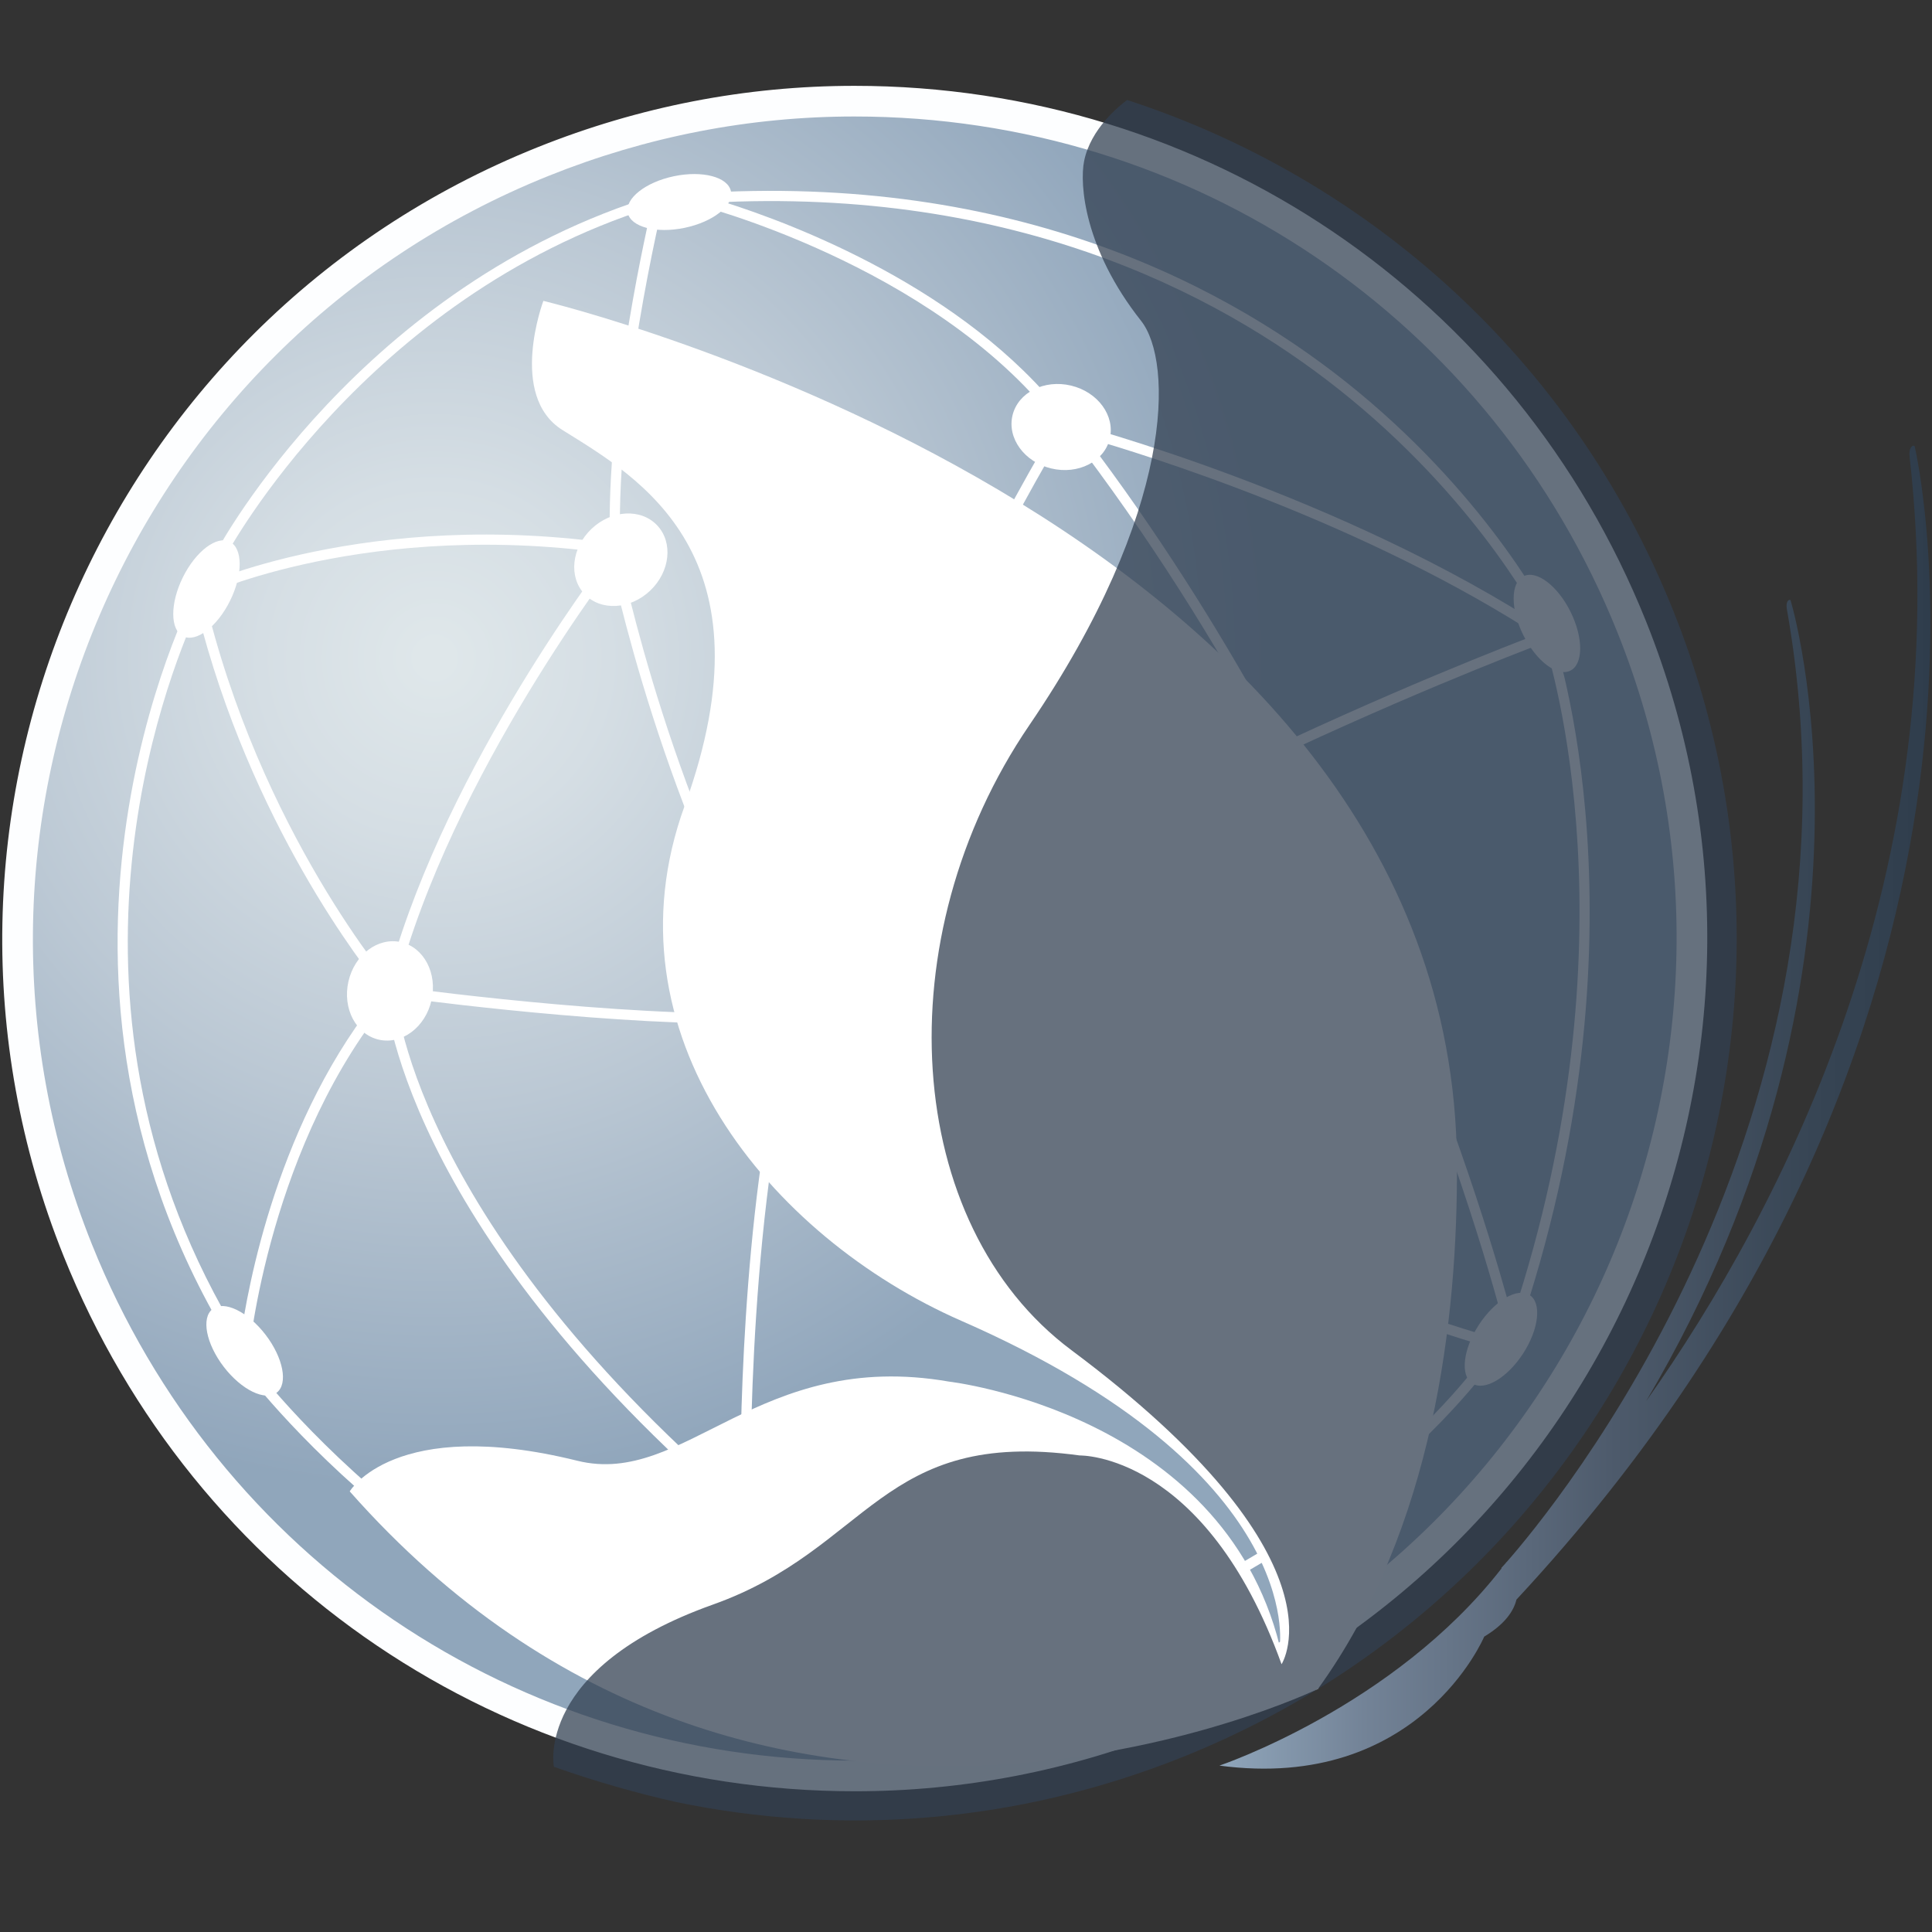 <?xml version="1.0" encoding="utf-8"?>
<!-- Generator: Adobe Illustrator 15.0.2, SVG Export Plug-In  -->
<!DOCTYPE svg PUBLIC "-//W3C//DTD SVG 1.1//EN" "http://www.w3.org/Graphics/SVG/1.1/DTD/svg11.dtd">
<svg version="1.1"
	 xmlns="http://www.w3.org/2000/svg" xmlns:xlink="http://www.w3.org/1999/xlink" xmlns:a="http://ns.adobe.com/AdobeSVGViewerExtensions/3.0/"
	 x="0px" y="0px" width="256px" height="256px" viewBox="-0.297 -11.374 256 256"
	 overflow="visible" enable-background="new -0.297 -11.374 256 256" xml:space="preserve">
<rect x="-0.297" y="-11.374" width="256" height="256" fill="#333333" stroke="none"/>
<defs>
</defs>
<radialGradient id="SVGID_1_" cx="36.825" cy="105.923" r="117.581" gradientTransform="matrix(0.869 -0.348 0.348 0.869 -11.551 -3.404)" gradientUnits="userSpaceOnUse">
	<stop  offset="0.018" style="stop-color:#DFE7EA"/>
	<stop  offset="0.211" style="stop-color:#D5DEE4"/>
	<stop  offset="0.542" style="stop-color:#BBC8D4"/>
	<stop  offset="0.97" style="stop-color:#93A8BD"/>
	<stop  offset="1" style="stop-color:#90A6BB"/>
</radialGradient>
<circle fill="url(#SVGID_1_)" cx="112.963" cy="112.988" r="110.928"/>
<path fill="#FDFEFF" d="M112.996,225.978c-46.421,0-87.587-27.845-104.874-70.938c-23.188-57.809,4.98-123.706,62.79-146.892
	C84.393,2.741,98.528,0,112.927,0c46.425,0,87.592,27.844,104.877,70.936c23.186,57.809-4.981,123.704-62.79,146.892
	C141.533,223.235,127.396,225.978,112.996,225.978z M112.927,4.062c-13.878,0-27.506,2.643-40.502,7.856
	C16.693,34.271-10.461,97.797,11.892,153.526c16.665,41.545,56.351,68.391,101.104,68.391c13.88,0,27.51-2.646,40.507-7.857
	c55.729-22.354,82.884-85.88,60.53-141.611C197.372,30.905,157.684,4.062,112.927,4.062z"/>
<path fill="#FFFFFF" d="M71.703,28.494c0,0-4.733,12.596,2.549,17.126c10.095,6.282,28.241,16.531,16.155,49.821
	c-10.93,30.109,11.292,57.077,36.673,68.199c45.667,20.006,42.191,43.072,42.191,43.072c-7.685-30.864-43.792-35.012-43.792-35.012
	c-25.311-4.408-34.963,14.024-49.272,10.484c-24.265-6.007-30.163,4.059-30.163,4.059c54.579,61.795,128.294,26.177,128.294,26.177
	c15.359-21.258,18.548-49.147,18.415-69.775C192.189,57.242,71.703,28.494,71.703,28.494z"/>
<ellipse transform="matrix(0.897 0.443 -0.443 0.897 32.298 -5.101)" fill="#FFFFFF" cx="27.076" cy="66.646" rx="3.49" ry="6.984"/>
<ellipse transform="matrix(0.205 0.979 -0.979 0.205 86.377 -75.589)" fill="#FFFFFF" cx="89.716" cy="15.374" rx="3.491" ry="6.983"/>
<path fill="#FFFFFF" d="M29.354,169.741c-2.347-3.063-3.014-6.492-1.484-7.666c1.529-1.173,4.675,0.354,7.02,3.41
	c2.349,3.063,3.012,6.493,1.484,7.67C34.842,174.327,31.701,172.799,29.354,169.741z"/>
<path fill="#FFFFFF" d="M201.552,72.791c-1.718-3.454-1.709-6.949,0.017-7.808s4.516,1.244,6.233,4.697
	c1.718,3.451,1.711,6.948-0.015,7.81C206.057,78.346,203.271,76.243,201.552,72.791z"/>
<path fill="#FFFFFF" d="M195.656,164.183c2.102-3.234,5.115-5.007,6.735-3.957c1.619,1.048,1.226,4.523-0.872,7.754
	c-2.104,3.234-5.118,5.01-6.738,3.959C193.168,170.892,193.557,167.417,195.656,164.183z"/>
<path fill="#FFFFFF" d="M85.861,66.882c-2.655,2.523-6.545,2.737-8.693,0.479c-2.15-2.259-1.741-6.134,0.909-8.656
	c2.649-2.523,6.544-2.74,8.691-0.479C88.918,60.482,88.51,64.359,85.861,66.882z"/>
<path fill="#FFFFFF" d="M138.997,50.698c-3.561-0.852-5.857-4.002-5.131-7.033c0.728-3.034,4.202-4.798,7.761-3.946
	c3.56,0.854,5.853,4.001,5.126,7.035C146.027,49.784,142.551,51.551,138.997,50.698z"/>
<path fill="#FFFFFF" d="M56.879,121.17c-0.806,3.571-3.924,5.906-6.964,5.22c-3.043-0.687-4.852-4.136-4.045-7.703
	c0.804-3.573,3.921-5.909,6.963-5.223C55.875,114.151,57.687,117.6,56.879,121.17z"/>
<circle fill="#FFFFFF" cx="104.679" cy="123.347" r="6.382"/>
<path fill="#FFFFFF" d="M96.958,124.261c-19.438,0-45.383-3.621-45.679-3.662l-0.745-0.104l0.183-0.729
	c6.851-27.394,27.838-55.254,29.865-57.897c-0.849-17.084,4.217-40.347,5.465-45.765C48.12,28.108,29.91,61.732,29.728,62.074
	l-1.196-0.635c0.186-0.35,19-35.125,58.25-46.981l1.136-0.343l-0.283,1.153c-0.067,0.273-6.71,27.608-5.688,46.778L81.96,62.3
	l-0.156,0.2c-0.224,0.286-22.294,28.732-29.587,56.86c5.042,0.68,34.301,4.465,51.967,3.34c1.549-4.521,15.183-43.554,35.548-77.835
	l1.163,0.691c-21.469,36.14-35.435,77.59-35.574,78.007l-0.143,0.428l-0.452,0.031C102.328,124.186,99.708,124.261,96.958,124.261z"
	/>
<path fill="#FFFFFF" d="M99.208,190.549l-1.149-0.981c-45.667-38.944-47.35-69.312-47.361-69.614l1.353-0.052
	c0.011,0.294,1.697,29.625,45.75,67.661c-0.057-7.079,0.061-37.697,5.826-61.335l1.316,0.322
	c-6.487,26.59-5.776,62.132-5.769,62.488L99.208,190.549z"/>
<path fill="#FFFFFF" d="M204.065,71.536c-0.076-0.154-7.753-15.538-25.379-30.043c-15.739-12.957-42.777-27.763-83.036-26.094
	c9.047,2.855,31.887,11.419,45.128,28.419l0.127,0.163l0.082,1.182l-1.351,0.094l-0.054-0.77
	c-16.439-20.94-47.788-28.815-48.104-28.892l-4.248-1.041l4.364-0.292c42.932-2.875,71.553,12.674,88,26.225
	c17.828,14.691,25.608,30.296,25.686,30.452L204.065,71.536z"/>
<path fill="#FFFFFF" d="M32.498,170.109l-1.07-1.672c-32.271-50.435-6.232-100.708-5.965-101.21l0.846-1.591l0.411,1.754
	c7.348,31.373,24.988,51.89,25.165,52.093l0.383,0.439l-0.378,0.443c-16.535,19.457-19.192,47.487-19.217,47.768L32.498,170.109z
	 M25.848,69.548c-4.11,8.995-21.389,52.501,5.708,96.546c0.916-6.68,4.944-29.396,18.935-46.167
	C47.927,116.814,32.886,97.679,25.848,69.548z"/>
<path fill="#FFFFFF" d="M199.885,168.02l-0.536-2.282c-0.153-0.64-15.596-64.845-58.053-119.917l-1.208-1.57l1.916,0.501
	c0.353,0.092,35.585,9.426,63.152,27.57l0.188,0.125l0.077,0.213c0.14,0.389,13.683,39.492-4.775,93.143L199.885,168.02z
	 M143.599,46.601c37.289,49.123,53.394,104.872,56.498,116.597c16.546-50.071,5.15-86.768,4.123-89.873
	C180.569,57.817,151.315,48.814,143.599,46.601z"/>
<path fill="#FFFFFF" d="M109.691,212.62c-45.342,0-77.017-41.659-77.34-42.091l1.084-0.812c0.328,0.439,33.35,43.815,79.864,41.46
	l0.067,1.35C112.134,212.589,110.905,212.62,109.691,212.62z"/>
<path fill="#FFFFFF" d="M106.552,124.479l-0.792-1.097c41.647-30.015,98.224-50.922,98.792-51.129l0.466,1.271
	C204.453,73.73,148.045,94.576,106.552,124.479z"/>
<path fill="#FFFFFF" d="M199.794,167.946c-46.992-13.269-95-43.724-95.479-44.031l0.729-1.139
	c0.478,0.304,48.322,30.653,95.118,43.865L199.794,167.946z"/>
<path fill="#FFFFFF" d="M121.24,211.986l-0.208-1.339c51.984-8.098,75.536-42.6,75.767-42.947l1.126,0.751
	C197.689,168.805,173.806,203.795,121.24,211.986z"/>
<path fill="#FFFFFF" d="M104.106,123.706c-16.472-26.257-23.492-60.677-23.56-61.021l1.328-0.267
	c0.069,0.343,7.042,34.525,23.379,60.568L104.106,123.706z"/>
<path fill="#FFFFFF" d="M27.357,67.262l-0.565-1.231c0.238-0.107,24.026-10.765,58.188-4.72l-0.234,1.333
	C50.988,56.672,27.59,67.155,27.357,67.262z"/>
<path opacity="0.74" fill="#324051" d="M221.397,69.496c-13.418-33.447-40.562-57.279-72.347-67.621
	c-1.05,0.778-4.827,3.816-5.692,8.072c-0.628,3.083,0.013,11.667,7.549,21.198c4.246,5.376,4.527,25.184-14.811,53.57
	c-19.215,28.203-16.781,66.127,5.573,82.811c37.012,27.623,27.846,41.615,27.846,41.615c-10.119-28.054-26.743-27.66-26.743-27.66
	c-26.428-3.62-27.768,12.333-48.591,19.755c-23.672,8.438-21.083,21.496-21.083,21.496c5.572,1.968,10.968,3.498,16.186,4.667
	c21.745,4.52,45.013,2.907,67.172-5.979C216.342,197.399,245.416,129.383,221.397,69.496z"/>
<linearGradient id="SVGID_2_" gradientUnits="userSpaceOnUse" x1="161.284" y1="135.336" x2="255.487" y2="135.336">
	<stop  offset="0" style="stop-color:#90A6BB"/>
	<stop  offset="0.203" style="stop-color:#738397"/>
	<stop  offset="0.557" style="stop-color:#4D5A6B"/>
	<stop  offset="0.835" style="stop-color:#374554"/>
	<stop  offset="1" style="stop-color:#2F3D4C"/>
</linearGradient>
<path fill="url(#SVGID_2_)" d="M253.401,47.738c-0.355-0.219-0.789,0.325-0.67,1.373c6.225,55.01-16.817,99.559-34.9,125.169
	c33.947-57.515,19.126-106.136,19.126-106.136c-0.309-0.163-0.64,0.313-0.487,1.181c11.978,67.659-31.11,119.438-37.133,126.286
	c-0.004-0.005-0.01-0.014-0.01-0.014c-0.048,0.066-0.099,0.127-0.147,0.191c-0.351,0.394-0.543,0.601-0.543,0.601l0.029,0.06
	c-14.286,18.376-37.382,26.129-37.382,26.129c26.436,3.52,35.086-17.092,35.086-17.092c2.737-1.647,3.901-3.369,4.271-4.904
	C271.576,124.273,253.401,47.738,253.401,47.738z"/>
</svg>
